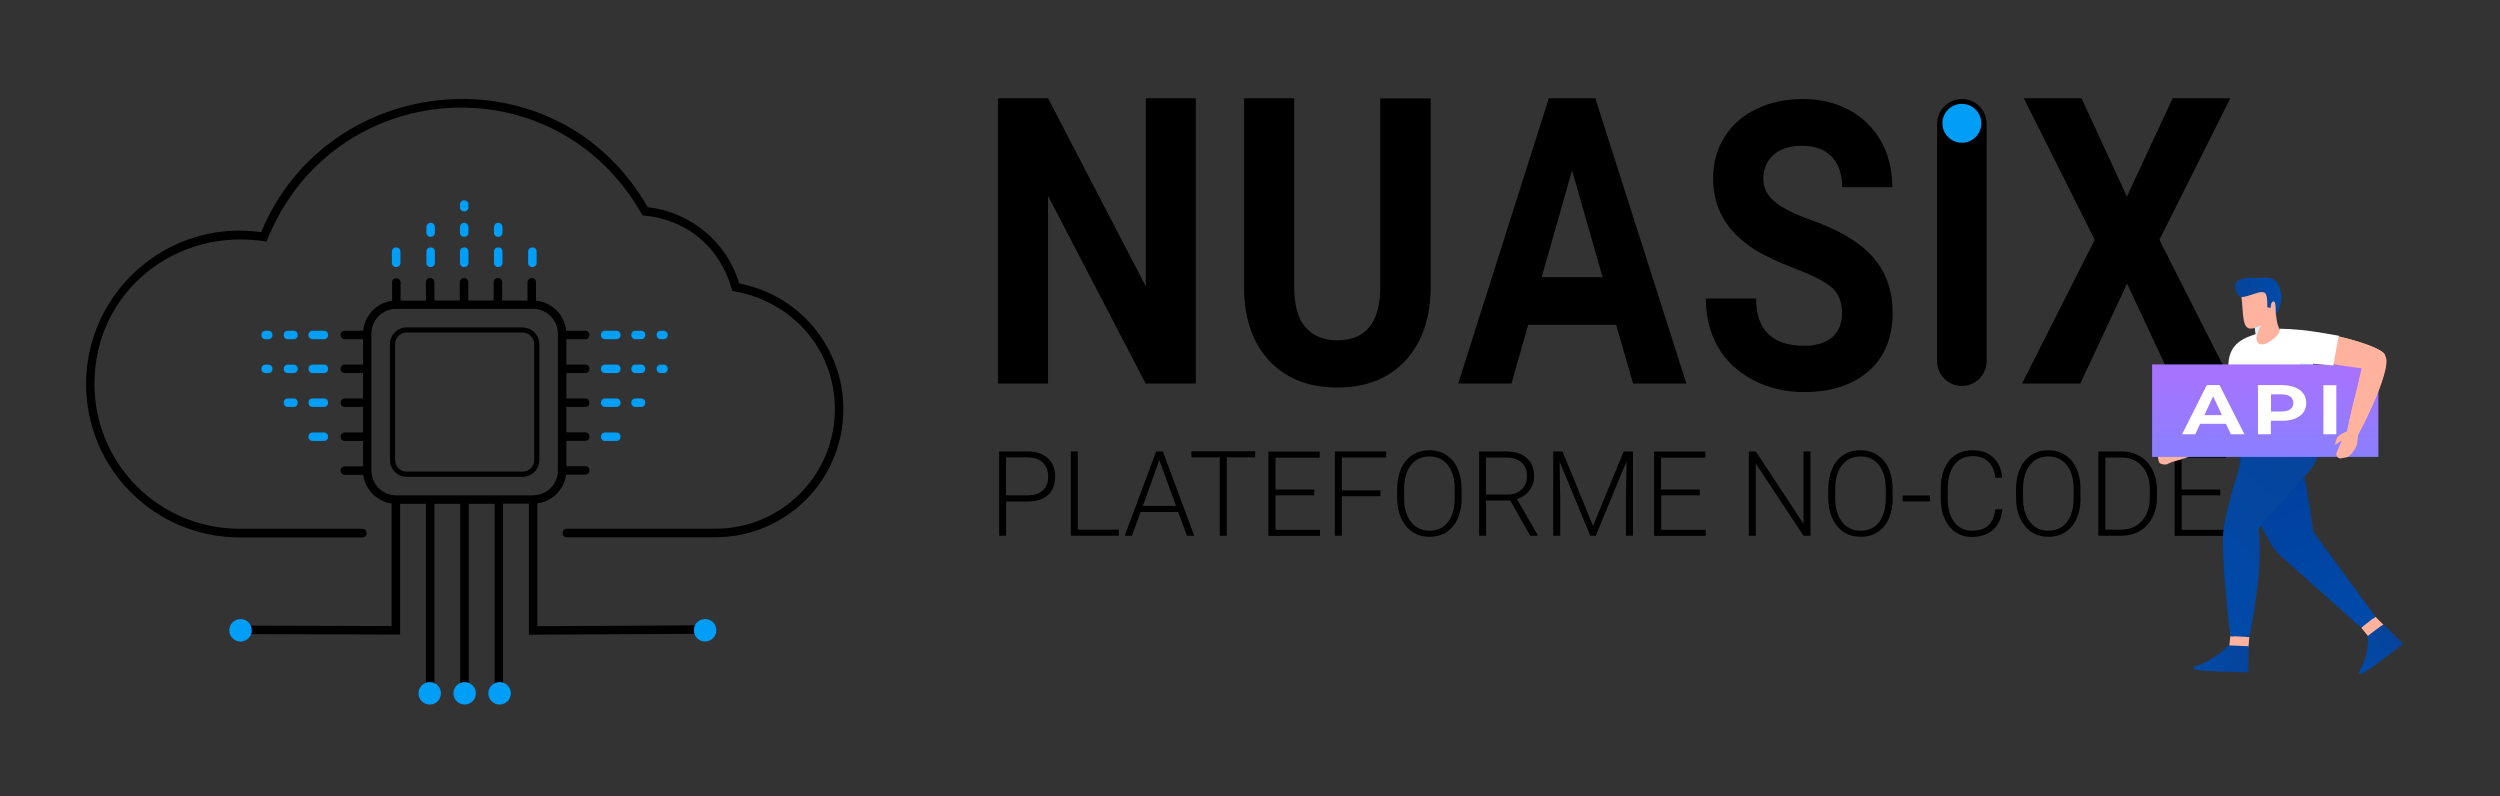<?xml version="1.0" encoding="utf-8"?>
<!-- Generator: Adobe Illustrator 24.1.3, SVG Export Plug-In . SVG Version: 6.00 Build 0)  -->
<svg version="1.1" id="Calque_1" xmlns="http://www.w3.org/2000/svg" xmlns:xlink="http://www.w3.org/1999/xlink" x="0px" y="0px"
	 viewBox="0 0 1646.4 524.3" style="enable-background:new 0 0 1646.4 524.3;" xml:space="preserve">
<rect x="0" y="0" width="1646.4" height="524.3" fill="#333333" stroke="none"/>
<style type="text/css">
	.st0{fill:none;}
	.st1{enable-background:new    ;}
	.st2{fill:#009EF7;}
	.st3{fill:#FFB39F;}
	.st4{fill:url(#SVGID_1_);}
	.st5{fill:url(#SVGID_2_);}
	.st6{fill:url(#SVGID_3_);}
	.st7{fill:url(#SVGID_4_);}
	.st8{fill:#FFFFFF;}
	.st9{fill:url(#SVGID_5_);}
	.st10{fill:url(#SVGID_6_);}
	.st11{fill:url(#SVGID_7_);}
	.st12{fill:url(#SVGID_8_);}
</style>
<rect x="704.9" y="83.8" class="st0" width="752.2" height="199.7"/>
<path d="M787.5,252.6h-33L690.2,129v123.6h-33V64.7h33l64.4,123.9V64.7h32.9V252.6z"/>
<path d="M942.2,64.7v123.8c0,20.6-5.5,36.8-16.5,48.8c-11,12-26,17.9-45,17.9c-18.7,0-33.6-5.8-44.6-17.4
	c-11-11.6-16.6-27.6-16.8-47.9V64.7h33v124c0,12.3,2.5,21.3,7.5,26.9c5,5.6,12,8.5,20.9,8.5c18.6,0,28-11.4,28.3-34.3v-125H942.2z"
	/>
<path d="M1064.3,213.9h-57.9l-11,38.7h-35.1l59.7-187.9h30.6l60,187.9h-35.1L1064.3,213.9z M1015.3,182.5h40.1l-20.1-70.3
	L1015.3,182.5z"/>
<path d="M1213.1,206.3c0-7.3-2.2-12.9-6.6-16.8c-4.4-3.9-12.3-8-23.8-12.4c-11.4-4.3-20.5-8.6-27.2-12.8
	c-18.2-11.5-27.3-27.1-27.3-46.6c0-10.2,2.4-19.2,7.3-27.2c4.9-8,11.9-14.2,21-18.6c9.1-4.5,19.4-6.7,30.8-6.7
	c11.4,0,21.6,2.4,30.6,7.3c9,4.9,15.9,11.7,20.9,20.6c5,8.9,7.4,18.9,7.4,30.2h-33c0-8.6-2.3-15.3-6.9-20.1
	c-4.6-4.8-11.1-7.2-19.5-7.2c-8.1,0-14.3,2-18.8,6c-4.5,4-6.7,9.3-6.7,15.8c0,6.1,2.6,11.2,7.9,15.4c5.2,4.1,13,8,23.2,11.6
	c18.8,6.6,32.5,14.8,41.1,24.6c8.6,9.8,12.9,22,12.9,36.6c0,16.3-5.2,29-15.7,38.3c-10.5,9.2-24.6,13.9-42.4,13.9
	c-12.3,0-23.6-2.6-33.7-7.9s-17.9-12.5-23.2-21.7c-5.3-9.2-8-19.9-8-32h33.1c0,20.7,10.6,31.1,31.7,31.1c7.9,0,14-1.9,18.4-5.6
	C1210.9,218.2,1213.1,213,1213.1,206.3z"/>
<path d="M1400.7,129.5l30.1-64.8h38l-46.7,93.2l47.9,94.7h-38.4l-30.8-65.8l-30.8,65.8h-38.4l47.9-94.7l-46.7-93.2h38L1400.7,129.5z
	"/>
<rect x="654.9" y="266.2" class="st0" width="752.2" height="199.7"/>
<g class="st1">
	<path d="M662.6,330.2v22.6H658v-55.5h18.6c5.7,0,10.2,1.5,13.4,4.4c3.3,3,4.9,7,4.9,12.2c0,5.2-1.6,9.2-4.7,12.1
		c-3.2,2.8-7.7,4.3-13.7,4.3H662.6z M662.6,326.2h14c4.5,0,7.9-1.1,10.2-3.2c2.3-2.2,3.5-5.2,3.5-9.1c0-3.8-1.2-6.9-3.5-9.2
		c-2.3-2.3-5.7-3.4-10-3.5h-14.3V326.2z"/>
	<path d="M709.9,348.8h26.9v4h-31.6v-55.5h4.6V348.8z"/>
	<path d="M775.9,337.2h-24.8l-5.6,15.6h-4.8l20.7-55.5h4.4l20.7,55.5h-4.8L775.9,337.2z M752.6,333.2h21.9L763.5,303L752.6,333.2z"
		/>
	<path d="M826.6,301.2h-18.7v51.6h-4.6v-51.6h-18.7v-4h42V301.2z"/>
	<path d="M865.5,326.2H840v22.7h29.3v4h-34v-55.5h33.8v4H840v21h25.5V326.2z"/>
	<path d="M909.1,326.8h-25.4v26h-4.6v-55.5h33.8v4h-29.2v21.6h25.4V326.8z"/>
	<path d="M962.6,328c0,5.1-0.9,9.6-2.6,13.5c-1.7,3.9-4.2,6.8-7.4,8.9c-3.2,2.1-6.9,3.1-11.2,3.1c-6.4,0-11.5-2.3-15.4-7
		s-5.9-10.9-5.9-18.8v-5.7c0-5.1,0.9-9.5,2.6-13.4s4.3-6.9,7.5-9c3.2-2.1,6.9-3.1,11.1-3.1s7.9,1,11.1,3.1c3.2,2.1,5.7,5,7.4,8.7
		s2.7,8.1,2.7,13.1V328z M958,322c0-6.7-1.5-11.9-4.5-15.7c-3-3.8-7-5.7-12.2-5.7c-5.1,0-9.1,1.9-12.1,5.7c-3,3.8-4.5,9.1-4.5,15.9
		v5.8c0,6.6,1.5,11.8,4.5,15.7c3,3.9,7.1,5.8,12.2,5.8c5.2,0,9.3-1.9,12.2-5.7c2.9-3.8,4.4-9.1,4.4-15.9V322z"/>
	<path d="M994.6,329.6h-15.9v23.2h-4.6v-55.5h17.7c5.8,0,10.4,1.4,13.6,4.3c3.3,2.9,4.9,6.9,4.9,12c0,3.6-1,6.7-3.1,9.4
		c-2,2.7-4.8,4.6-8.2,5.6l13.6,23.7v0.5h-4.9L994.6,329.6z M978.7,325.7h14.1c3.9,0,7-1.1,9.3-3.4c2.3-2.2,3.5-5.1,3.5-8.7
		c0-3.9-1.2-7-3.7-9.1s-5.9-3.2-10.3-3.2h-13V325.7z"/>
	<path d="M1029,297.3l20.1,49l20.2-49h6.1v55.5h-4.6v-24.2l0.4-24.8l-20.3,49h-3.6l-20.2-48.8l0.4,24.5v24.3h-4.6v-55.5H1029z"/>
	<path d="M1119.5,326.2h-25.5v22.7h29.3v4h-34v-55.5h33.8v4h-29.2v21h25.5V326.2z"/>
	<path d="M1192.3,352.8h-4.6l-31.4-47.5v47.5h-4.6v-55.5h4.6l31.4,47.6v-47.6h4.6V352.8z"/>
	<path d="M1246.5,328c0,5.1-0.9,9.6-2.6,13.5c-1.7,3.9-4.2,6.8-7.4,8.9c-3.2,2.1-6.9,3.1-11.2,3.1c-6.4,0-11.5-2.3-15.4-7
		s-5.9-10.9-5.9-18.8v-5.7c0-5.1,0.9-9.5,2.6-13.4s4.3-6.9,7.5-9c3.2-2.1,6.9-3.1,11.1-3.1s7.9,1,11.1,3.1c3.2,2.1,5.7,5,7.4,8.7
		s2.7,8.1,2.7,13.1V328z M1241.9,322c0-6.7-1.5-11.9-4.5-15.7c-3-3.8-7-5.7-12.2-5.7c-5.1,0-9.1,1.9-12.1,5.7
		c-3,3.8-4.5,9.1-4.5,15.9v5.8c0,6.6,1.5,11.8,4.5,15.7c3,3.9,7.1,5.8,12.2,5.8c5.2,0,9.3-1.9,12.2-5.7c2.9-3.8,4.4-9.1,4.4-15.9
		V322z"/>
	<path d="M1271,330.2h-18v-3.9h18V330.2z"/>
	<path d="M1318.7,335.5c-0.6,5.9-2.7,10.3-6.2,13.4c-3.5,3.1-8.1,4.7-13.9,4.7c-4,0-7.6-1-10.7-3.1c-3.1-2.1-5.5-5-7.2-8.8
		c-1.7-3.8-2.6-8.1-2.6-13v-7.2c0-4.9,0.8-9.3,2.5-13.1c1.7-3.8,4.1-6.8,7.3-8.8c3.2-2.1,6.9-3.1,11-3.1c5.8,0,10.5,1.6,13.8,4.8
		c3.4,3.2,5.4,7.6,5.9,13.3h-4.6c-1.1-9.4-6.2-14.2-15.1-14.2c-4.9,0-8.9,1.9-11.8,5.7c-2.9,3.8-4.4,9-4.4,15.6v6.8
		c0,6.4,1.4,11.5,4.3,15.3c2.9,3.8,6.7,5.7,11.6,5.7c4.8,0,8.5-1.2,10.9-3.5c2.4-2.4,4-5.9,4.5-10.6H1318.7z"/>
	<path d="M1370.2,328c0,5.1-0.9,9.6-2.6,13.5c-1.7,3.9-4.2,6.8-7.4,8.9c-3.2,2.1-6.9,3.1-11.2,3.1c-6.4,0-11.5-2.3-15.4-7
		s-5.9-10.9-5.9-18.8v-5.7c0-5.1,0.9-9.5,2.6-13.4s4.3-6.9,7.5-9c3.2-2.1,6.9-3.1,11.1-3.1s7.9,1,11.1,3.1c3.2,2.1,5.7,5,7.4,8.7
		s2.7,8.1,2.7,13.1V328z M1365.6,322c0-6.7-1.5-11.9-4.5-15.7c-3-3.8-7-5.7-12.2-5.7c-5.1,0-9.1,1.9-12.1,5.7
		c-3,3.8-4.5,9.1-4.5,15.9v5.8c0,6.6,1.5,11.8,4.5,15.7c3,3.9,7.1,5.8,12.2,5.8c5.2,0,9.3-1.9,12.2-5.7c2.9-3.8,4.4-9.1,4.4-15.9
		V322z"/>
	<path d="M1381.9,352.8v-55.5h15.3c4.5,0,8.5,1,12,3.1c3.5,2.1,6.3,5,8.3,8.9c2,3.9,3,8.3,3,13.2v5.1c0,5-1,9.4-3,13.2
		c-2,3.8-4.8,6.8-8.3,8.9c-3.6,2.1-7.7,3.1-12.4,3.1H1381.9z M1386.5,301.2v47.6h10.3c5.7,0,10.4-1.9,13.8-5.8
		c3.5-3.9,5.2-9.1,5.2-15.7v-4.9c0-6.4-1.7-11.5-5.1-15.3c-3.4-3.8-7.9-5.8-13.5-5.8H1386.5z"/>
	<path d="M1462.3,326.2h-25.5v22.7h29.3v4h-34v-55.5h33.8v4h-29.2v21h25.5V326.2z"/>
</g>
<path d="M238.7,348.3c3.7,0,3.7,5.6,0,5.6h-81c-55.8,0-101-45.2-101-101c0-61.2,54.5-108.7,115.3-100
	c43.8-106.2,194.6-121.1,254.6-16.4c28.3,3.1,52.1,22.9,60.2,50.2c39.8,7.5,68.6,42.3,68.6,82.8c0,46.6-37.7,84.3-84.3,84.3h-97.8
	c-3.7,0-3.7-5.6,0-5.6h97.8c43.5,0,78.7-35.2,78.7-78.7c0-39.9-28.5-71.5-67.5-77.9c-7.8-28.6-29.6-47.2-59.2-49.8
	c-57.3-102.5-204.8-91.5-247.6,17.3c-59.7-9.9-113.3,33.1-113.3,93.7c0,52.7,42.7,95.4,95.4,95.4H238.7z M344.2,215.7
	c6,0,11,4.9,11,11V303c0,6-4.9,11-11,11h-76.4c-6,0-11-4.9-11-11v-76.4c0-6,4.9-11,11-11H344.2z M344.2,219h-76.4
	c-4.2,0-7.6,3.4-7.6,7.6V303c0,4.2,3.4,7.6,7.6,7.6h76.4c4.2,0,7.6-3.4,7.6-7.6v-76.4C351.8,222.5,348.4,219,344.2,219z
	 M280.5,185.9c0-3.7,5.6-3.7,5.6,0v12h16.7v-12c0-3.7,5.6-3.7,5.6,0v12h16.7v-12c0-3.7,5.6-3.7,5.6,0v12h16.7v-12
	c0-3.7,5.6-3.7,5.6,0v12.1c10.5,1,18.9,9.4,19.8,19.8h12.5c3.7,0,3.7,5.6,0,5.6H373v16.7h12.4c3.7,0,3.7,5.6,0,5.6H373v16.7h12.4
	c3.7,0,3.7,5.6,0,5.6H373v16.7h12.4c3.7,0,3.7,5.6,0,5.6H373v16.7h12.4c3.7,0,3.7,5.6,0,5.6h-12.6c-1.3,9.8-9.1,17.7-18.9,18.9v80.9
	l108.2-0.6c1.5,0,2.8,1.3,2.8,2.8s-1.3,2.8-2.8,2.8l-113.8,0.6v-86.3h-17V453c0,3.7-5.6,3.7-5.6,0V331.8h-17v123
	c0,3.7-5.6,3.7-5.6,0v-123h-17V453c0,3.7-5.6,3.7-5.6,0V331.8h-17v86.1l-101.3-0.3c-1.5,0-2.8-1.3-2.8-2.8s1.3-2.8,2.8-2.8l95.7,0.3
	v-80.7c-9.7-1.4-17.4-9.2-18.7-18.9h-12.1c-3.7,0-3.7-5.6,0-5.6h12v-16.7h-12c-3.7,0-3.7-5.6,0-5.6h12V268h-12c-3.7,0-3.7-5.6,0-5.6
	h12v-16.7h-12c-3.7,0-3.7-5.6,0-5.6h12v-16.7h-12c-3.7,0-3.7-5.6,0-5.6h12.1c0.9-10.2,8.9-18.4,19-19.7v-12.1c0-3.7,5.6-3.7,5.6,0
	v12h16.7L280.5,185.9L280.5,185.9z M351.1,203.4h-90.2c-9,0-16.3,7.3-16.3,16.3v90.2c0,9,7.3,16.3,16.3,16.3h90.2
	c9,0,16.3-7.3,16.3-16.3v-90.2C367.4,210.8,360.1,203.4,351.1,203.4z"/>
<circle class="st2" cx="158.4" cy="415.1" r="7.4"/>
<ellipse transform="matrix(0.16 -0.987 0.987 0.16 -19.661 807.011)" class="st2" cx="464.4" cy="415.1" rx="7.4" ry="7.4"/>
<circle class="st2" cx="283" cy="456.6" r="7.4"/>
<circle class="st2" cx="306" cy="456.6" r="7.4"/>
<circle class="st2" cx="329" cy="456.6" r="7.4"/>
<path class="st2" d="M176.7,240.1c3.7,0,3.7,5.6,0,5.6h-1.8c-3.7,0-3.7-5.6,0-5.6H176.7z"/>
<path class="st2" d="M176.7,217.8c3.7,0,3.7,5.6,0,5.6h-1.8c-3.7,0-3.7-5.6,0-5.6H176.7z"/>
<path class="st2" d="M193.3,262.4c3.7,0,3.7,5.6,0,5.6h-3.7c-3.7,0-3.7-5.6,0-5.6H193.3z"/>
<path class="st2" d="M193.3,240.1c3.7,0,3.7,5.6,0,5.6h-3.7c-3.7,0-3.7-5.6,0-5.6H193.3z"/>
<path class="st2" d="M193.3,217.8c3.7,0,3.7,5.6,0,5.6h-3.7c-3.7,0-3.7-5.6,0-5.6H193.3z"/>
<path class="st2" d="M213.3,284.8c3.7,0,3.7,5.6,0,5.6h-7.4c-3.7,0-3.7-5.6,0-5.6H213.3z"/>
<path class="st2" d="M213.3,262.4c3.7,0,3.7,5.6,0,5.6h-7.4c-3.7,0-3.7-5.6,0-5.6H213.3z"/>
<path class="st2" d="M213.3,240.1c3.7,0,3.7,5.6,0,5.6h-7.4c-3.7,0-3.7-5.6,0-5.6H213.3z"/>
<path class="st2" d="M213.3,217.8c3.7,0,3.7,5.6,0,5.6h-7.4c-3.7,0-3.7-5.6,0-5.6H213.3z"/>
<path class="st2" d="M353.4,173.1c0,3.7-5.6,3.7-5.6,0v-7.4c0-3.7,5.6-3.7,5.6,0V173.1z"/>
<path class="st2" d="M330.9,153.2c0,3.7-5.6,3.7-5.6,0v-3.7c0-1.5,1.3-2.8,2.8-2.8s2.8,1.3,2.8,2.8L330.9,153.2z"/>
<path class="st2" d="M330.9,173.1c0,3.7-5.6,3.7-5.6,0v-7.4c0-3.7,5.6-3.7,5.6,0V173.1z"/>
<path class="st2" d="M308.5,136.5c0,3.7-5.6,3.7-5.6,0v-1.8c0-3.7,5.6-3.7,5.6,0V136.5z"/>
<path class="st2" d="M308.5,153.2c0,3.7-5.6,3.7-5.6,0v-3.7c0-1.5,1.3-2.8,2.8-2.8s2.8,1.3,2.8,2.8L308.5,153.2z"/>
<path class="st2" d="M308.5,173.1c0,3.7-5.6,3.7-5.6,0v-7.4c0-3.7,5.6-3.7,5.6,0V173.1z"/>
<path class="st2" d="M286.4,153.2c0,3.7-5.6,3.7-5.6,0v-3.7c0-1.5,1.3-2.8,2.8-2.8s2.8,1.3,2.8,2.8L286.4,153.2z"/>
<path class="st2" d="M286.4,173.1c0,3.7-5.6,3.7-5.6,0v-7.4c0-3.7,5.6-3.7,5.6,0V173.1z"/>
<path class="st2" d="M263.7,173.1c0,3.7-5.6,3.7-5.6,0v-7.4c0-3.7,5.6-3.7,5.6,0V173.1z"/>
<path class="st2" d="M435.2,245.7c-3.7,0-3.7-5.6,0-5.6h1.8c3.7,0,3.7,5.6,0,5.6H435.2z"/>
<path class="st2" d="M435.2,223.4c-3.7,0-3.7-5.6,0-5.6h1.8c3.7,0,3.7,5.6,0,5.6H435.2z"/>
<path class="st2" d="M418.5,268c-3.7,0-3.7-5.6,0-5.6h3.7c3.7,0,3.7,5.6,0,5.6H418.5z"/>
<path class="st2" d="M418.5,245.7c-3.7,0-3.7-5.6,0-5.6h3.7c3.7,0,3.7,5.6,0,5.6H418.5z"/>
<path class="st2" d="M418.5,223.4c-3.7,0-3.7-5.6,0-5.6h3.7c3.7,0,3.7,5.6,0,5.6H418.5z"/>
<path class="st2" d="M398.5,290.4c-3.7,0-3.7-5.6,0-5.6h7.4c3.7,0,3.7,5.6,0,5.6H398.5z"/>
<path class="st2" d="M398.5,268c-3.7,0-3.7-5.6,0-5.6h7.4c3.7,0,3.7,5.6,0,5.6H398.5z"/>
<path class="st2" d="M398.5,245.7c-3.7,0-3.7-5.6,0-5.6h7.4c3.7,0,3.7,5.6,0,5.6H398.5z"/>
<path class="st2" d="M398.5,223.4c-3.7,0-3.7-5.6,0-5.6h7.4c3.7,0,3.7,5.6,0,5.6H398.5z"/>
<path d="M1292,254.2L1292,254.2c-9,0-16.3-7.3-16.3-16.3V81.5c0-9,7.3-16.3,16.3-16.3l0,0c9,0,16.3,7.3,16.3,16.3v156.3
	C1308.3,246.9,1301,254.2,1292,254.2z"/>
<circle class="st2" cx="1292" cy="81.2" r="12.8"/>
<g>
	<path class="st3" d="M1491,286.9c15.9-4.1,12.9,11.1,14.1,23.4c1.2,19.5,12.8,41.8,5.5,46.7c-19.6,12.1-37.8-58.4-32.9-63.2
		C1480.1,291.4,1485.9,288.8,1491,286.9z"/>
	<g>
		<path class="st3" d="M1501.8,354.1c5.5-16.8,52,37.5,62,54.9c10,17.4-2.7,9.7-26.5-12.7C1513.5,374,1499.6,360.7,1501.8,354.1z"/>
		<polygon class="st3" points="1564.4,406.2 1569.7,411.5 1559.6,419 1555,413.4 		"/>
		
			<linearGradient id="SVGID_1_" gradientUnits="userSpaceOnUse" x1="1498.633" y1="2982.575" x2="1533.41" y2="2982.575" gradientTransform="matrix(-0.782 0.623 0.623 0.782 890.052 -2849.654)">
			<stop  offset="0" style="stop-color:#06449B"/>
			<stop  offset="1" style="stop-color:#004AA9"/>
		</linearGradient>
		<path class="st4" d="M1559.3,419.1c0,0,1.1,4.7-1.5,13.7c-2.6,9-5.1,9.2-3.8,11s28.7-19.8,28.7-19.8l-13-12.8
			C1569.6,411.1,1559,418.7,1559.3,419.1z"/>
	</g>
	
		<linearGradient id="SVGID_2_" gradientUnits="userSpaceOnUse" x1="814.381" y1="288.012" x2="863.988" y2="418.149" gradientTransform="matrix(1 0 0 1 678.573 0)">
		<stop  offset="0" style="stop-color:#003E9B"/>
		<stop  offset="1" style="stop-color:#004AA9"/>
	</linearGradient>
	<path class="st5" d="M1555,413.4c0,0-54.4-48.5-54.8-48.9c-9.1-10.7-14.5-25.9-20.1-41.3c-3.7-10.2-5.9-19.7-4.9-24.6
		c2.8-12.8,37-6.6,37-6.6s3.7,13.4,5.9,24.5c0.3,1.6,0.6,3.2,0.9,4.7c0.4,2.7,0.8,5.2,1.2,7.7c1.2,8.2,3.4,21.4,3.4,21.4l40.7,55.8
		L1555,413.4z"/>
	<path class="st3" d="M1518,284.7c14.7,6.8,3.5,18.8-5.3,28.3c-14.5,14.7-26.7,35-35.7,34.1c-23.6-3.4,24.5-64.1,31.9-64.6
		C1512.3,282.4,1512.8,283,1518,284.7z"/>
	<g>
		<g>
			<g>
				<path class="st3" d="M1475.9,341.7c17-9,9.4,58.8,3.4,77.5s-9.4,5.5-9.7-25.2S1469.2,345.2,1475.9,341.7z"/>
				<polygon class="st3" points="1481.3,419.6 1480.7,426.6 1468.1,425.8 1468.8,419 				"/>
			</g>
		</g>
		
			<linearGradient id="SVGID_3_" gradientUnits="userSpaceOnUse" x1="2174.348" y1="-218.661" x2="2210.721" y2="-218.661" gradientTransform="matrix(-0.997 -7.240000e-02 -7.240000e-02 0.997 3634.104 810.218)">
			<stop  offset="0" style="stop-color:#06449B"/>
			<stop  offset="1" style="stop-color:#004AA9"/>
		</linearGradient>
		<path class="st6" d="M1467.2,425.2c0,0-2.9,4.1-11.6,9.2c-8.8,5.1-10.8,3.7-11.2,5.8c-0.4,2.1,36.3,2.6,36.3,2.6l0.3-17.2
			C1480.9,425.6,1467.2,424.8,1467.2,425.2z"/>
	</g>
	
		<linearGradient id="SVGID_4_" gradientUnits="userSpaceOnUse" x1="848.769" y1="292.726" x2="768.971" y2="403.68" gradientTransform="matrix(1 0 0 1 678.573 0)">
		<stop  offset="0" style="stop-color:#06449B"/>
		<stop  offset="1" style="stop-color:#004AA9"/>
	</linearGradient>
	<path class="st7" d="M1526.1,291.8c0,0,3.5,8.6-6,19.3c-11.5,13-32.8,35.6-32.6,37.9c3.2,28.8-6.3,70.5-6.3,70.5l-12.5-0.6
		c0,0-6.7-56.4-4.2-71.7c2.5-15.6,12.8-48,12.8-48L1526.1,291.8z"/>
	<path class="st8" d="M1527.1,291.5c0.6,3.9-52.4,11.7-52.7,7.7c-0.1-15.5-2.8-28.8-4.8-39.9c-0.3-1.8-0.6-3.6-0.9-5.3
		c-2.8-17.3-2.2-28.6,16.9-33.9l16-3.3c20.4,0,21.8,6.8,21.6,23c-0.1,5.3-0.3,11.6-0.1,18.9C1523.3,267.8,1524.3,278.7,1527.1,291.5
		z"/>
	<g>
		<path class="st3" d="M1422.3,305C1422.3,305.1,1422.3,305.1,1422.3,305c1.5,0.8,3.1,1.1,4.7,0.8l3.6-1.7l0.8-0.4l-0.1-1.9
			l-0.3-5.9l0-1.3l0,0l-0.3-0.4l-2-2.8c-0.6-0.8-1.3-1.4-2-1.6l-3.2,0.5c0,0,0.2,1.3,1.2,1.9c0.5,0.3,1,1.1,1.4,2l-1.8-0.2l-1.1,0.1
			h-0.1c-0.3,0.5-1.6,2.4-1.9,5.4C1420.9,302.7,1422.1,304.8,1422.3,305z"/>
		<path class="st3" d="M1481.9,234.5c3.2,11.6-21.3,61.3-24.3,54.1C1450.5,282.1,1474.8,217.8,1481.9,234.5z"/>
		<path class="st8" d="M1485.5,220l-5,39.5l-7.7,11.4l-9.3-18.4C1478.4,221.3,1485.5,220,1485.5,220z"/>
		<g>
			<g>
				<path class="st3" d="M1461.1,287.7c-3.8,10.9-36.1,17.9-37,14C1421.7,297.3,1466.4,264.6,1461.1,287.7z"/>
			</g>
		</g>
		<path class="st3" d="M1464,252.8l-9.2,24.5l-24,17.4l-0.4,9.5c0,0,24.9-6,31.9-15.4c7-9.4,10.1-19.5,10.1-19.5L1464,252.8z"/>
	</g>
	
		<linearGradient id="SVGID_5_" gradientUnits="userSpaceOnUse" x1="835.334" y1="248.746" x2="844.566" y2="248.746" gradientTransform="matrix(1 0 0 1 678.573 0)">
		<stop  offset="0" style="stop-color:#DAF3FF"/>
		<stop  offset="1" style="stop-color:#CEECFF"/>
	</linearGradient>
	<path class="st9" d="M1523.1,258.6c-1.8-14.6-9.2-19.7-9.2-19.7l9.2,0.8l0,0C1523.1,245,1522.8,251.2,1523.1,258.6z"/>
	<g>
		<g>
			
				<linearGradient id="SVGID_6_" gradientUnits="userSpaceOnUse" x1="1305.328" y1="246.604" x2="1305.328" y2="325.619" gradientTransform="matrix(-1 0 0 1 2797.106 0)">
				<stop  offset="0" style="stop-color:#A673FF"/>
				<stop  offset="1" style="stop-color:#7D85FF"/>
			</linearGradient>
			<polygon class="st10" points="1417.3,300.9 1566.3,300.9 1566.3,240 1417.3,240 			"/>
		</g>
	</g>
	<g>
		<path class="st8" d="M1465.9,279.1h-17l-3.2,6.9h-8.7l16.3-32.4h8.4l16.4,32.4h-8.9L1465.9,279.1z M1463.3,273.4l-5.8-12.4
			l-5.8,12.4H1463.3z"/>
		<path class="st8" d="M1511.4,255.1c2.4,1,4.2,2.3,5.5,4.1c1.3,1.8,1.9,3.8,1.9,6.2c0,2.4-0.6,4.4-1.9,6.2
			c-1.3,1.8-3.1,3.1-5.5,4.1s-5.2,1.4-8.5,1.4h-7.4v8.9h-8.5v-32.4h15.9C1506.2,253.7,1509,254.1,1511.4,255.1z M1508.3,269.5
			c1.3-1,2-2.4,2-4.1c0-1.8-0.7-3.2-2-4.2c-1.3-1-3.3-1.5-5.8-1.5h-6.9V271h6.9C1505,271,1507,270.5,1508.3,269.5z"/>
		<path class="st8" d="M1530.1,253.7h8.5V286h-8.5V253.7z"/>
	</g>
	<path class="st3" d="M1499.5,211.6c0.7,4.2,2.3,5,1.6,7.1c-1,3.2-13.1,12.8-14.9,5.4l-0.1-0.7l-1.2-7.5c-9.2,3.3-7.1-9.3-9-22.2
		c7.8-16.9,35.5-10.8,22.9,13.2C1498.8,207,1498.9,207.5,1499.5,211.6z"/>
	
		<linearGradient id="SVGID_7_" gradientUnits="userSpaceOnUse" x1="806.3" y1="218.812" x2="810.486" y2="218.812" gradientTransform="matrix(1 0 0 1 678.573 0)">
		<stop  offset="0" style="stop-color:#DAF3FF"/>
		<stop  offset="1" style="stop-color:#CEECFF"/>
	</linearGradient>
	<path class="st11" d="M1489.1,214.2c-0.2,0.3-2.8,4.4-3,9.2l-1.2-7.5L1489.1,214.2z"/>
	<path class="st3" d="M1510.9,220.6c6.9-7.5,63.3,8.2,59.7,14.1C1570.2,245.8,1502.7,234.6,1510.9,220.6z"/>
	<g>
		<path class="st3" d="M1568.6,232.8c1.8,0.8,2.9,2.4,3,4.1c1.2,13.5-23.2,61-26.2,58.1C1542.5,293.9,1555.3,227,1568.6,232.8z"/>
	</g>
	<path class="st3" d="M1536.4,239.9l18.9,2.7l-9.7,41.5l7.6,2c0,0,22.5-42.8,17.3-52.5c-3.2-6-30.8-12.1-30.8-12.1"/>
	
		<linearGradient id="SVGID_8_" gradientUnits="userSpaceOnUse" x1="793.151" y1="194.903" x2="823.898" y2="194.903" gradientTransform="matrix(1 0 0 1 678.573 0)">
		<stop  offset="0" style="stop-color:#06449B"/>
		<stop  offset="1" style="stop-color:#004AA9"/>
	</linearGradient>
	<path class="st12" d="M1498.8,207c-0.4,0,0.5-8.6-1.5-8.5c-1.5,0.1-1.9,2.2-1.9,4.3l-2.3-0.5c0.3-3.8-0.2-8.4-1.5-9.4
		c-2.4-1.8-8,1.4-13.8,2.6c-3.8,0.8-5.3-3-5.9-5.8c-0.5-2,0.5-4.1,2.5-5.2c4.4-2.5,9.8-1.1,16.4-1.6c8.1-0.6,9.8,3.7,11.4,9.8
		C1503.8,198.7,1499.2,207,1498.8,207z"/>
	<path class="st8" d="M1501.2,216.5c0,0,11.4,0.1,22.2,1.8c7.7,1.2,16.8,2.8,16.8,2.8l-3.6,19.6l-18.2-1.6L1501.2,216.5z"/>
	<path class="st3" d="M1541,301.9c0.1,0,0.2,0,0.3,0l3.4-0.6c0.6,0.1,2.2-0.8,2.5-1.2l1.8-1.8c1.5-1.8,2.7-3.8,3.3-6l0.6-5.2
		l0.1-1.1l-1.6-0.4l-4.9-1.2l-1.1-0.3l0,0l-0.5,0.2l-3.4,1.8c-1,0.6-1.8,1.3-2.4,2.2l-1.5,4.4c0,0,1.2,0,2.3-1.1
		c0.5-0.5,1.5-1,2.4-1.3l-1.2,2.3l-2.4,5.9C1538.3,300,1539.4,301.6,1541,301.9z"/>
</g>
</svg>
